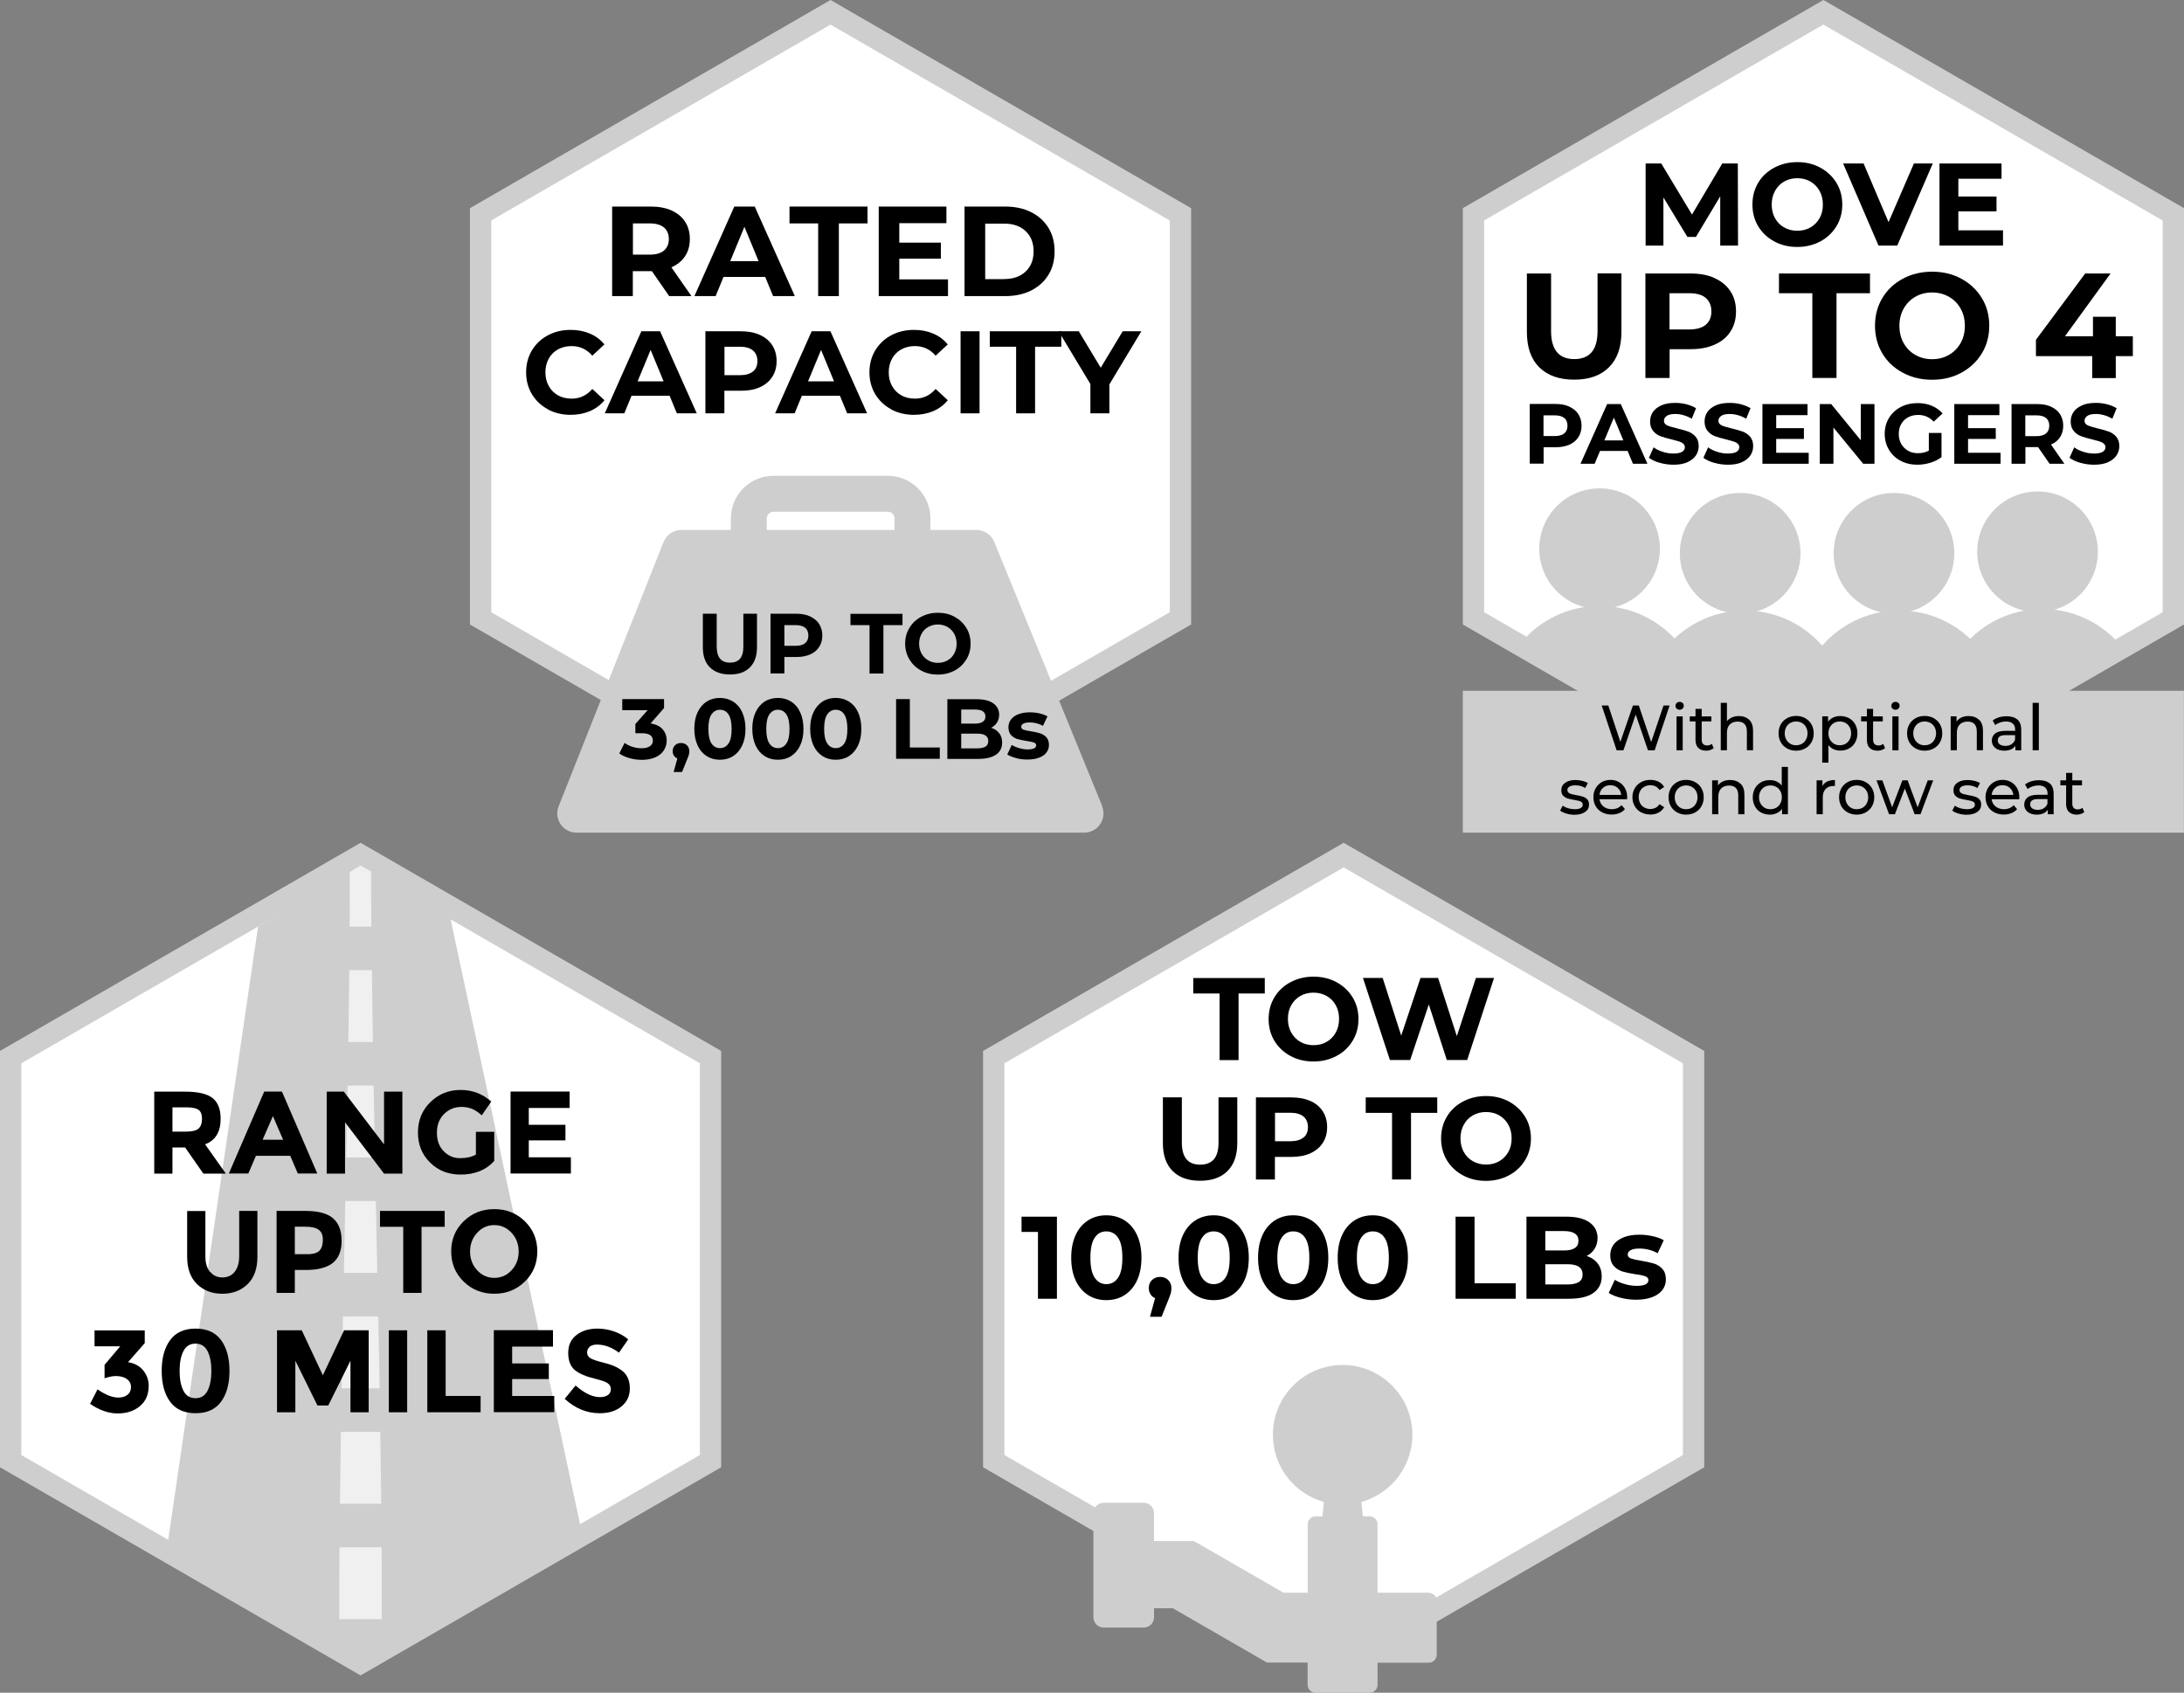 <?xml version="1.0" encoding="UTF-8"?><svg id="Layer_1" xmlns="http://www.w3.org/2000/svg" viewBox="0 0 204.9 158.81"><rect x="0" y="0" width="204.9" height="158.81" fill="#808080" stroke="none"/><polygon points="1 137.08 1 99.17 33.83 80.22 66.65 99.17 66.65 137.08 33.83 156.03 1 137.08" style="fill:#fff; stroke-width:0px;"/><path d="M33.83,81.38l31.83,18.38v36.75l-31.83,18.38-31.83-18.38v-36.75l31.83-18.38M33.83,79.07L0,98.6v39.06l33.83,19.53,33.83-19.53v-39.06l-33.83-19.53h0Z" style="fill:#cecece; stroke-width:0px;"/><polygon points="15.71 144.94 24.21 86.94 33.83 81.19 42.21 85.94 54.46 143.19 33.83 154.94 15.71 144.94" style="fill:#cecece; stroke-width:0px;"/><g style="opacity:.7;"><path d="M34.85,86.94h-2.05c.02-2.7.02-2.44.02-5.13l1-.61,1,.57c0,2.7,0,2.48.02,5.18Z" style="fill:#fff; stroke-width:0px;"/><path d="M34.98,97.76h-2.3c.04-2.7.06-4.05.09-6.74h2.12c.03,2.7.05,4.05.09,6.74Z" style="fill:#fff; stroke-width:0px;"/><path d="M35.17,108.59h-2.69c.05-2.7.08-4.05.13-6.74h2.44c.05,2.7.07,4.05.13,6.74Z" style="fill:#fff; stroke-width:0px;"/><path d="M35.4,119.42h-3.14c.06-2.7.08-4.05.14-6.74h2.86c.06,2.7.08,4.05.14,6.74Z" style="fill:#fff; stroke-width:0px;"/><path d="M35.61,130.25h-3.56c.05-2.7.07-4.05.13-6.74h3.31c.05,2.7.08,4.05.13,6.74Z" style="fill:#fff; stroke-width:0px;"/><path d="M35.77,141.08h-3.88c.03-2.7.05-4.05.09-6.74h3.7c.04,2.7.06,4.05.09,6.74Z" style="fill:#fff; stroke-width:0px;"/><path d="M35.83,151.91h-4c0-2.7,0-4.05.02-6.74h3.95c.02,2.7.02,4.05.02,6.74Z" style="fill:#fff; stroke-width:0px;"/></g><path d="M20.7,104.97c0,1.23-.49,2.03-1.46,2.39l1.95,2.75h-2.11l-1.71-2.45h-1.19v2.45h-1.71v-7.69h2.91c1.2,0,2.05.2,2.56.6.51.4.76,1.05.76,1.95ZM18.63,105.88c.21-.19.32-.49.32-.91s-.11-.7-.33-.85c-.22-.15-.6-.23-1.15-.23h-1.29v2.28h1.25c.59,0,.99-.1,1.2-.29Z" style="stroke-width:0px;"/><path d="M27.94,110.1l-.71-1.66h-3.22l-.71,1.66h-1.83l3.32-7.69h1.66l3.32,7.69h-1.83ZM25.61,104.7l-.97,2.23h1.92l-.96-2.23Z" style="stroke-width:0px;"/><path d="M36.03,102.42h1.72v7.69h-1.72l-3.66-4.82v4.82h-1.72v-7.69h1.61l3.77,4.95v-4.95Z" style="stroke-width:0px;"/><path d="M44.64,106.19h1.73v2.73c-.76.85-1.82,1.28-3.17,1.28-1.13,0-2.08-.37-2.84-1.12-.77-.75-1.15-1.69-1.15-2.83s.39-2.09,1.17-2.85,1.72-1.14,2.83-1.14,2.06.36,2.88,1.09l-.89,1.29c-.34-.3-.66-.51-.95-.62-.29-.11-.6-.17-.94-.17-.65,0-1.2.22-1.65.67s-.67,1.03-.67,1.75.21,1.31.64,1.74c.43.44.94.65,1.53.65s1.09-.11,1.49-.34v-2.11Z" style="stroke-width:0px;"/><path d="M53.44,102.42v1.53h-3.83v1.58h3.44v1.46h-3.44v1.59h3.95v1.52h-5.66v-7.69h5.54Z" style="stroke-width:0px;"/><path d="M19.72,119.32c.29.36.67.53,1.15.53s.87-.18,1.15-.53c.28-.36.42-.84.42-1.46v-4.25h1.71v4.3c0,1.12-.31,1.97-.92,2.57-.62.6-1.4.9-2.37.9s-1.75-.3-2.37-.9c-.62-.6-.93-1.46-.93-2.56v-4.3h1.71v4.25c0,.62.14,1.1.43,1.46Z" style="stroke-width:0px;"/><path d="M31.24,114.3c.54.46.81,1.16.81,2.11s-.28,1.64-.83,2.08c-.55.44-1.4.66-2.54.66h-1.02v2.15h-1.71v-7.69h2.72c1.18,0,2.04.23,2.58.69ZM29.98,117.33c.21-.23.31-.57.31-1.01s-.13-.76-.4-.95c-.27-.19-.68-.28-1.25-.28h-.98v2.58h1.16c.57,0,.96-.12,1.17-.35Z" style="stroke-width:0px;"/><path d="M39.55,115.1v6.2h-1.72v-6.2h-2.18v-1.49h6.07v1.49h-2.18Z" style="stroke-width:0px;"/><path d="M49.24,120.24c-.78.76-1.73,1.14-2.87,1.14s-2.09-.38-2.87-1.14-1.17-1.7-1.17-2.83.39-2.07,1.17-2.83,1.73-1.14,2.87-1.14,2.09.38,2.87,1.14,1.17,1.7,1.17,2.83-.39,2.07-1.17,2.83ZM48.66,117.42c0-.69-.22-1.27-.66-1.75-.44-.48-.98-.73-1.62-.73s-1.18.24-1.62.73c-.44.48-.66,1.07-.66,1.75s.22,1.27.66,1.75c.44.48.98.72,1.62.72s1.18-.24,1.62-.72.66-1.06.66-1.75Z" style="stroke-width:0px;"/><path d="M8.87,126.28v-1.46h4.71v1.19l-1.57,1.79c.62.1,1.09.36,1.43.78s.51.89.51,1.44c0,.81-.27,1.44-.82,1.9-.54.46-1.24.69-2.09.69s-1.71-.3-2.59-.9l.7-1.36c.73.51,1.38.77,1.95.77.35,0,.63-.08.85-.25.22-.17.34-.41.34-.73s-.13-.57-.39-.76c-.26-.19-.61-.28-1.07-.28-.24,0-.58.07-1.02.21v-1.26l1.47-1.74h-2.41Z" style="stroke-width:0px;"/><path d="M18.35,132.59c-1.06,0-1.86-.36-2.39-1.08-.53-.72-.79-1.69-.79-2.89s.26-2.17.79-2.89c.53-.72,1.32-1.08,2.39-1.08s1.86.36,2.39,1.08c.53.72.79,1.69.79,2.89s-.26,2.17-.79,2.89c-.53.72-1.32,1.08-2.39,1.08ZM17.21,126.76c-.24.47-.36,1.09-.36,1.86s.12,1.39.36,1.86c.24.47.62.7,1.13.7s.89-.23,1.13-.7c.24-.47.36-1.09.36-1.86s-.12-1.39-.36-1.86-.62-.7-1.13-.7-.89.23-1.13.7Z" style="stroke-width:0px;"/><path d="M32.88,127.66l-2.08,4.2h-1.02l-2.07-4.2v4.84h-1.72v-7.69h2.32l1.98,4.22,1.99-4.22h2.31v7.69h-1.71v-4.84Z" style="stroke-width:0px;"/><path d="M36.48,124.81h1.72v7.69h-1.72v-7.69Z" style="stroke-width:0px;"/><path d="M40.09,132.5v-7.69h1.72v6.16h3.28v1.53h-4.99Z" style="stroke-width:0px;"/><path d="M51.88,124.81v1.53h-3.83v1.58h3.44v1.46h-3.44v1.59h3.95v1.52h-5.67v-7.69h5.54Z" style="stroke-width:0px;"/><path d="M55.33,126.35c-.16.14-.25.32-.25.54s.1.4.3.53c.2.13.67.29,1.4.47.73.18,1.29.45,1.7.81.4.36.61.88.61,1.57s-.26,1.25-.78,1.68c-.52.43-1.2.64-2.04.64-1.22,0-2.31-.45-3.29-1.35l1.02-1.25c.83.73,1.59,1.09,2.3,1.09.31,0,.56-.07.74-.2s.27-.32.27-.55-.1-.41-.29-.55c-.19-.14-.57-.27-1.13-.41-.89-.21-1.55-.49-1.96-.83s-.62-.88-.62-1.61.26-1.29.79-1.69c.52-.4,1.18-.59,1.96-.59.51,0,1.03.09,1.54.26.51.18.96.43,1.34.75l-.87,1.25c-.67-.51-1.36-.76-2.07-.76-.29,0-.51.07-.68.2Z" style="stroke-width:0px;"/><polygon points="93.23 137.08 93.23 99.17 126.06 80.22 158.89 99.17 158.89 137.08 126.06 156.03 93.23 137.08" style="fill:#fff; stroke-width:0px;"/><path d="M126.06,81.38l31.83,18.38v36.75l-31.83,18.38-31.83-18.38v-36.75l31.83-18.38M126.06,79.07l-33.83,19.53v39.06l33.83,19.53,33.83-19.53v-39.06l-33.83-19.53h0Z" style="fill:#cecece; stroke-width:0px;"/><path d="M134.04,149.43h-4.8v-6.42c0-.41-.34-.75-.75-.75h-.63l-.13-1.35c2.86-.8,4.93-3.49,4.77-6.65-.17-3.34-2.89-6.04-6.22-6.19-3.76-.17-6.86,2.82-6.86,6.54,0,3,2.02,5.53,4.78,6.3l-.13,1.35h-.63c-.41,0-.75.34-.75.75v6.42h-2.27l-8.41-4.85h0s-3.74,0-3.74,0v-2.62c0-.54-.44-.97-.97-.97h-3.75c-.54,0-.97.44-.97.97v9.77c0,.54.44.97.97.97h3.75c.54,0,.97-.44.97-.97v-.84h1.77l8.82,5.09h0s3.82,0,3.82,0v2.09c0,.41.34.75.75.75h5.06c.41,0,.75-.34.75-.75v-2.07h4.8c.41,0,.75-.34.75-.75v-5.06c0-.41-.34-.75-.75-.75Z" style="fill:#cecece; stroke-width:0px;"/><path d="M114.41,93.21h-2.46v-1.45h6.71v1.45h-2.46v6.25h-1.78v-6.25Z" style="stroke-width:0px;"/><path d="M121.07,99.07c-.64-.34-1.14-.82-1.51-1.42-.36-.6-.54-1.29-.54-2.04s.18-1.44.54-2.04c.36-.6.87-1.08,1.51-1.42s1.36-.52,2.16-.52,1.52.17,2.16.52,1.14.82,1.51,1.42c.37.61.55,1.29.55,2.04s-.18,1.44-.55,2.04c-.37.61-.87,1.08-1.51,1.42s-1.36.52-2.16.52-1.52-.17-2.16-.52ZM124.46,97.75c.37-.21.65-.5.86-.88s.31-.8.31-1.28-.1-.9-.31-1.28-.5-.67-.86-.87c-.37-.21-.78-.31-1.23-.31s-.87.1-1.23.31c-.37.21-.65.5-.86.87s-.31.8-.31,1.28.1.9.31,1.28.5.67.86.88c.37.21.78.31,1.23.31s.87-.1,1.23-.31Z" style="stroke-width:0px;"/><path d="M140.17,91.75l-2.52,7.7h-1.91l-1.69-5.21-1.75,5.21h-1.9l-2.53-7.7h1.85l1.74,5.41,1.81-5.41h1.65l1.76,5.46,1.79-5.46h1.71Z" style="stroke-width:0px;"/><path d="M110.02,109.87c-.61-.61-.92-1.48-.92-2.61v-4.31h1.78v4.25c0,1.38.57,2.07,1.72,2.07.56,0,.98-.17,1.28-.5.29-.33.44-.86.44-1.57v-4.25h1.76v4.31c0,1.13-.31,2-.92,2.61s-1.47.91-2.57.91-1.96-.3-2.57-.91Z" style="stroke-width:0px;"/><path d="M122.94,103.29c.5.23.89.55,1.16.97s.41.91.41,1.49-.14,1.06-.41,1.48-.66.74-1.16.97-1.09.34-1.78.34h-1.55v2.12h-1.78v-7.7h3.33c.68,0,1.27.11,1.78.34ZM122.29,106.73c.28-.23.42-.56.42-.98s-.14-.76-.42-1c-.28-.23-.69-.35-1.22-.35h-1.45v2.67h1.45c.54,0,.94-.12,1.22-.35Z" style="stroke-width:0px;"/><path d="M130.59,104.41h-2.46v-1.45h6.71v1.45h-2.46v6.25h-1.78v-6.25Z" style="stroke-width:0px;"/><path d="M137.25,110.27c-.64-.34-1.14-.82-1.51-1.42-.36-.61-.54-1.29-.54-2.04s.18-1.44.54-2.04c.36-.61.87-1.08,1.51-1.42s1.36-.52,2.16-.52,1.52.17,2.16.52,1.14.82,1.51,1.42c.37.6.55,1.29.55,2.04s-.18,1.44-.55,2.04c-.37.6-.87,1.08-1.51,1.42s-1.36.52-2.16.52-1.52-.17-2.16-.52ZM140.65,108.95c.37-.21.65-.5.86-.87s.31-.8.31-1.28-.1-.9-.31-1.28-.5-.67-.86-.88c-.37-.21-.78-.31-1.23-.31s-.87.1-1.23.31c-.37.21-.65.5-.86.88s-.31.8-.31,1.28.1.9.31,1.28.5.67.86.87c.37.21.78.31,1.23.31s.87-.1,1.23-.31Z" style="stroke-width:0px;"/><path d="M99.16,114.15v7.7h-1.78v-6.27h-1.54v-1.43h3.32Z" style="stroke-width:0px;"/><path d="M102.09,121.51c-.5-.32-.89-.77-1.17-1.37s-.42-1.31-.42-2.14.14-1.54.42-2.14.67-1.05,1.17-1.37c.5-.32,1.07-.47,1.7-.47s1.21.16,1.71.47c.5.32.89.77,1.17,1.37s.42,1.31.42,2.14-.14,1.54-.42,2.14-.67,1.05-1.17,1.37c-.5.32-1.07.47-1.71.47s-1.21-.16-1.7-.47ZM104.9,119.87c.27-.4.4-1.03.4-1.87s-.13-1.47-.4-1.87c-.27-.4-.64-.6-1.11-.6s-.83.2-1.09.6c-.27.4-.4,1.03-.4,1.87s.13,1.47.4,1.87.63.61,1.09.61.84-.2,1.11-.61Z" style="stroke-width:0px;"/><path d="M109.6,120.1c.2.19.3.45.3.76,0,.15-.02.29-.05.44-.04.15-.12.37-.24.66l-.63,1.58h-1.09l.48-1.75c-.18-.07-.33-.19-.43-.36-.11-.17-.16-.36-.16-.58,0-.32.1-.57.3-.76.2-.19.46-.29.76-.29s.56.1.76.29Z" style="stroke-width:0px;"/><path d="M112.16,121.51c-.5-.32-.89-.77-1.17-1.37s-.42-1.31-.42-2.14.14-1.54.42-2.14.67-1.05,1.17-1.37c.5-.32,1.07-.47,1.7-.47s1.21.16,1.71.47c.5.32.89.77,1.17,1.37s.42,1.31.42,2.14-.14,1.54-.42,2.14-.67,1.05-1.17,1.37c-.5.32-1.07.47-1.71.47s-1.21-.16-1.7-.47ZM114.97,119.87c.27-.4.4-1.03.4-1.87s-.13-1.47-.4-1.87c-.27-.4-.64-.6-1.11-.6s-.83.2-1.09.6c-.27.4-.4,1.03-.4,1.87s.13,1.47.4,1.87.63.61,1.09.61.84-.2,1.11-.61Z" style="stroke-width:0px;"/><path d="M119.62,121.51c-.5-.32-.89-.77-1.17-1.37s-.42-1.31-.42-2.14.14-1.54.42-2.14.67-1.05,1.17-1.37c.5-.32,1.07-.47,1.7-.47s1.21.16,1.71.47c.5.32.89.77,1.17,1.37s.42,1.31.42,2.14-.14,1.54-.42,2.14-.67,1.05-1.17,1.37c-.5.32-1.07.47-1.71.47s-1.21-.16-1.7-.47ZM122.44,119.87c.27-.4.4-1.03.4-1.87s-.13-1.47-.4-1.87c-.27-.4-.64-.6-1.11-.6s-.83.2-1.09.6c-.27.4-.4,1.03-.4,1.87s.13,1.47.4,1.87.63.61,1.09.61.84-.2,1.11-.61Z" style="stroke-width:0px;"/><path d="M127.09,121.51c-.5-.32-.89-.77-1.17-1.37s-.42-1.31-.42-2.14.14-1.54.42-2.14.67-1.05,1.17-1.37c.5-.32,1.07-.47,1.7-.47s1.21.16,1.71.47c.5.32.89.77,1.17,1.37s.42,1.31.42,2.14-.14,1.54-.42,2.14-.67,1.05-1.17,1.37c-.5.32-1.07.47-1.71.47s-1.21-.16-1.7-.47ZM129.9,119.87c.27-.4.4-1.03.4-1.87s-.13-1.47-.4-1.87c-.27-.4-.64-.6-1.11-.6s-.83.2-1.09.6c-.27.4-.4,1.03-.4,1.87s.13,1.47.4,1.87.63.61,1.09.61.84-.2,1.11-.61Z" style="stroke-width:0px;"/><path d="M136.56,114.15h1.78v6.25h3.86v1.45h-5.64v-7.7Z" style="stroke-width:0px;"/><path d="M149.9,118.55c.25.33.37.73.37,1.2,0,.67-.26,1.19-.79,1.56s-1.29.54-2.29.54h-3.98v-7.7h3.76c.94,0,1.66.18,2.16.54.5.36.75.85.75,1.46,0,.37-.09.71-.27,1s-.43.52-.75.69c.44.14.78.37,1.03.7ZM144.98,115.5v1.82h1.77c.44,0,.77-.08,1-.23s.34-.38.34-.68-.11-.53-.34-.68-.56-.23-1-.23h-1.77ZM148.12,120.28c.24-.15.36-.39.36-.71,0-.64-.47-.96-1.42-.96h-2.08v1.9h2.08c.47,0,.82-.08,1.06-.23Z" style="stroke-width:0px;"/><path d="M152.05,121.76c-.47-.12-.84-.27-1.12-.46l.57-1.23c.26.17.58.31.96.41.37.11.74.16,1.1.16.73,0,1.09-.18,1.09-.54,0-.17-.1-.29-.3-.36-.2-.07-.5-.14-.91-.19-.48-.07-.88-.16-1.2-.25-.32-.1-.59-.26-.82-.51-.23-.24-.35-.59-.35-1.03,0-.37.11-.71.32-1,.22-.29.53-.51.95-.68.41-.16.9-.24,1.47-.24.42,0,.83.05,1.25.14.41.09.76.22,1.03.38l-.57,1.22c-.52-.29-1.09-.44-1.71-.44-.37,0-.64.05-.82.15-.18.1-.28.24-.28.4,0,.18.1.31.3.38s.51.14.95.21c.48.08.88.17,1.19.26.31.09.58.26.8.5.23.24.34.58.34,1.01,0,.37-.11.69-.33.98s-.54.51-.96.67c-.42.16-.92.24-1.5.24-.49,0-.97-.06-1.44-.18Z" style="stroke-width:0px;"/><polygon points="45.09 58.01 45.09 20.11 77.92 1.15 110.75 20.11 110.75 58.01 77.92 76.97 45.09 58.01" style="fill:#fff; stroke-width:0px;"/><path d="M77.92,2.31l31.83,18.38v36.75l-31.83,18.38-31.83-18.38V20.68L77.92,2.31M77.92,0l-33.83,19.53v39.06l33.83,19.53,33.83-19.53V19.53L77.92,0h0Z" style="fill:#cecece; stroke-width:0px;"/><path d="M62.78,27.78l-1.62-2.34h-1.79v2.34h-1.94v-8.4h3.64c.74,0,1.39.12,1.94.37.55.25.97.6,1.27,1.06s.44,1,.44,1.62-.15,1.16-.45,1.61c-.3.45-.73.8-1.28,1.04l1.88,2.7h-2.09ZM62.29,21.34c-.3-.25-.75-.38-1.33-.38h-1.58v2.93h1.58c.58,0,1.03-.13,1.33-.38.3-.26.46-.62.46-1.08s-.15-.83-.46-1.09Z" style="stroke-width:0px;"/><path d="M71.78,25.98h-3.9l-.74,1.8h-1.99l3.74-8.4h1.92l3.76,8.4h-2.04l-.74-1.8ZM71.17,24.5l-1.33-3.22-1.33,3.22h2.66Z" style="stroke-width:0px;"/><path d="M76.76,20.96h-2.69v-1.58h7.32v1.58h-2.69v6.82h-1.94v-6.82Z" style="stroke-width:0px;"/><path d="M88.94,26.22v1.56h-6.5v-8.4h6.35v1.56h-4.42v1.82h3.9v1.51h-3.9v1.94h4.57Z" style="stroke-width:0px;"/><path d="M90.49,19.38h3.82c.91,0,1.72.17,2.42.52.7.35,1.24.84,1.63,1.47.39.63.58,1.37.58,2.21s-.19,1.58-.58,2.21c-.39.63-.93,1.12-1.63,1.47-.7.35-1.51.52-2.42.52h-3.82v-8.4ZM94.21,26.18c.84,0,1.51-.23,2.01-.7s.75-1.1.75-1.9-.25-1.43-.75-1.9-1.17-.7-2.01-.7h-1.78v5.21h1.78Z" style="stroke-width:0px;"/><path d="M51.4,38.4c-.63-.34-1.13-.81-1.5-1.42-.36-.61-.54-1.29-.54-2.05s.18-1.45.54-2.05c.36-.6.86-1.08,1.5-1.42.63-.34,1.35-.51,2.14-.51.67,0,1.27.12,1.81.35.54.23.99.57,1.36,1.01l-1.14,1.06c-.52-.6-1.17-.9-1.94-.9-.48,0-.9.1-1.28.31s-.67.5-.87.87-.31.8-.31,1.28.1.9.31,1.28.5.67.87.88.8.31,1.28.31c.77,0,1.42-.3,1.94-.91l1.14,1.06c-.37.45-.82.79-1.36,1.02s-1.15.35-1.82.35c-.78,0-1.49-.17-2.13-.51Z" style="stroke-width:0px;"/><path d="M62.83,37.13h-3.58l-.68,1.65h-1.83l3.43-7.7h1.76l3.44,7.7h-1.87l-.68-1.65ZM62.26,35.78l-1.22-2.95-1.22,2.95h2.44Z" style="stroke-width:0px;"/><path d="M71.29,31.42c.5.23.89.55,1.16.97s.41.91.41,1.49-.14,1.06-.41,1.48c-.27.42-.66.74-1.16.97s-1.09.33-1.78.33h-1.55v2.12h-1.78v-7.7h3.33c.68,0,1.27.11,1.78.34ZM70.64,34.86c.28-.23.42-.56.42-.98s-.14-.76-.42-1c-.28-.23-.69-.35-1.22-.35h-1.45v2.67h1.45c.54,0,.94-.12,1.22-.35Z" style="stroke-width:0px;"/><path d="M78.81,37.13h-3.58l-.68,1.65h-1.83l3.43-7.7h1.76l3.44,7.7h-1.87l-.68-1.65ZM78.25,35.78l-1.22-2.95-1.22,2.95h2.44Z" style="stroke-width:0px;"/><path d="M83.61,38.4c-.63-.34-1.13-.81-1.5-1.42-.36-.61-.54-1.29-.54-2.05s.18-1.45.54-2.05c.36-.6.86-1.08,1.5-1.42.63-.34,1.35-.51,2.14-.51.67,0,1.27.12,1.81.35.54.23.99.57,1.36,1.01l-1.14,1.06c-.52-.6-1.17-.9-1.94-.9-.48,0-.9.1-1.28.31s-.67.5-.87.87-.31.8-.31,1.28.1.9.31,1.28.5.67.87.88.8.31,1.28.31c.77,0,1.42-.3,1.94-.91l1.14,1.06c-.37.45-.82.79-1.36,1.02s-1.15.35-1.82.35c-.78,0-1.49-.17-2.13-.51Z" style="stroke-width:0px;"/><path d="M90.12,31.08h1.78v7.7h-1.78v-7.7Z" style="stroke-width:0px;"/><path d="M95.32,32.53h-2.46v-1.45h6.71v1.45h-2.46v6.25h-1.78v-6.25Z" style="stroke-width:0px;"/><path d="M104.08,36.05v2.73h-1.78v-2.75l-2.98-4.95h1.89l2.06,3.42,2.06-3.42h1.75l-2.99,4.97Z" style="stroke-width:0px;"/><path d="M103.41,75.63l-10.13-24.79c-.28-.68-.94-1.12-1.67-1.12h-4.32v-1.09c0-2.2-1.79-3.99-3.99-3.99h-10.74c-2.2,0-3.99,1.79-3.99,3.99v1.09h-4.64c-.74,0-1.41.45-1.68,1.14l-9.84,24.79c-.47,1.19.4,2.47,1.68,2.47h47.63c1.28,0,2.16-1.3,1.67-2.49ZM71.94,48.63c0-.34.28-.62.62-.62h10.74c.34,0,.62.28.62.62v1.09h-11.99v-1.09Z" style="fill:#cecece; stroke-width:0px;"/><path d="M66.61,62.62c-.45-.44-.67-1.07-.67-1.9v-3.14h1.3v3.09c0,1,.42,1.5,1.25,1.5.41,0,.71-.12.93-.36.21-.24.32-.62.32-1.14v-3.09h1.28v3.14c0,.82-.22,1.45-.67,1.9s-1.07.66-1.87.66-1.42-.22-1.87-.66Z" style="stroke-width:0px;"/><path d="M76.01,57.84c.37.17.65.4.84.7s.3.66.3,1.08-.1.77-.3,1.08-.48.54-.84.7c-.37.16-.8.24-1.29.24h-1.13v1.54h-1.3v-5.6h2.42c.5,0,.93.08,1.29.25ZM75.54,60.34c.2-.17.3-.41.3-.72s-.1-.56-.3-.72c-.2-.17-.5-.25-.89-.25h-1.06v1.94h1.06c.39,0,.69-.08.89-.25Z" style="stroke-width:0px;"/><path d="M81.58,58.65h-1.79v-1.06h4.88v1.06h-1.79v4.54h-1.3v-4.54Z" style="stroke-width:0px;"/><path d="M86.42,62.91c-.47-.25-.83-.6-1.1-1.04-.26-.44-.4-.93-.4-1.48s.13-1.04.4-1.48c.26-.44.63-.79,1.1-1.04s.99-.38,1.57-.38,1.1.12,1.57.38.83.6,1.1,1.04c.27.44.4.93.4,1.48s-.13,1.04-.4,1.48c-.27.44-.63.79-1.1,1.04s-.99.38-1.57.38-1.11-.12-1.57-.38ZM88.89,61.96c.27-.15.48-.36.63-.64.15-.27.23-.58.23-.93s-.08-.66-.23-.93c-.15-.27-.36-.48-.63-.64-.27-.15-.57-.23-.9-.23s-.63.08-.9.23c-.27.15-.48.36-.63.64-.15.27-.23.58-.23.93s.08.66.23.93c.15.27.36.48.63.64.27.15.56.23.9.23s.63-.08.9-.23Z" style="stroke-width:0px;"/><path d="M62.16,68.42c.26.29.39.64.39,1.06,0,.33-.09.62-.26.9-.17.28-.43.5-.78.66s-.78.25-1.28.25c-.39,0-.78-.05-1.16-.16-.38-.1-.71-.25-.97-.44l.5-.99c.21.16.46.28.74.37.28.09.57.13.86.13.33,0,.58-.06.77-.19.19-.12.28-.3.28-.53,0-.46-.35-.69-1.05-.69h-.59v-.86l1.15-1.3h-2.38v-1.04h3.92v.84l-1.26,1.44c.49.08.87.26,1.13.55Z" style="stroke-width:0px;"/><path d="M64.45,69.92c.14.14.22.33.22.56,0,.11-.01.21-.04.32-.03.11-.09.27-.18.48l-.46,1.15h-.79l.35-1.27c-.13-.05-.24-.14-.32-.26-.08-.12-.12-.26-.12-.42,0-.23.07-.41.22-.56s.33-.21.56-.21.41.07.55.21Z" style="stroke-width:0px;"/><path d="M66.3,70.94c-.36-.23-.65-.56-.85-1s-.31-.95-.31-1.56.1-1.12.31-1.56.49-.77.85-1c.36-.23.78-.34,1.24-.34s.88.12,1.24.34c.36.23.65.56.85,1s.31.95.31,1.56-.1,1.12-.31,1.56-.49.77-.85,1c-.36.23-.78.34-1.24.34s-.88-.11-1.24-.34ZM68.35,69.75c.2-.29.29-.75.29-1.36s-.1-1.07-.29-1.36c-.19-.29-.46-.44-.8-.44s-.6.15-.8.44-.29.75-.29,1.36.1,1.07.29,1.36c.19.29.46.44.8.44s.61-.15.8-.44Z" style="stroke-width:0px;"/><path d="M71.74,70.94c-.36-.23-.65-.56-.85-1s-.31-.95-.31-1.56.1-1.12.31-1.56.49-.77.85-1c.36-.23.78-.34,1.24-.34s.88.12,1.24.34c.36.23.65.56.85,1s.31.95.31,1.56-.1,1.12-.31,1.56-.49.77-.85,1c-.36.23-.78.34-1.24.34s-.88-.11-1.24-.34ZM73.78,69.75c.2-.29.29-.75.29-1.36s-.1-1.07-.29-1.36c-.19-.29-.46-.44-.8-.44s-.6.15-.8.44-.29.75-.29,1.36.1,1.07.29,1.36c.19.29.46.44.8.44s.61-.15.8-.44Z" style="stroke-width:0px;"/><path d="M77.17,70.94c-.36-.23-.65-.56-.85-1s-.31-.95-.31-1.56.1-1.12.31-1.56.49-.77.85-1c.36-.23.78-.34,1.24-.34s.88.12,1.24.34c.36.23.65.56.85,1s.31.95.31,1.56-.1,1.12-.31,1.56-.49.77-.85,1c-.36.23-.78.34-1.24.34s-.88-.11-1.24-.34ZM79.21,69.75c.2-.29.29-.75.29-1.36s-.1-1.07-.29-1.36c-.19-.29-.46-.44-.8-.44s-.6.15-.8.44-.29.75-.29,1.36.1,1.07.29,1.36c.19.29.46.44.8.44s.61-.15.8-.44Z" style="stroke-width:0px;"/><path d="M84.06,65.59h1.3v4.54h2.81v1.06h-4.1v-5.6Z" style="stroke-width:0px;"/><path d="M93.75,68.79c.18.24.27.53.27.88,0,.49-.19.87-.57,1.13-.38.26-.94.4-1.67.4h-2.9v-5.6h2.74c.68,0,1.21.13,1.57.39.37.26.55.62.55,1.06,0,.27-.06.51-.2.73-.13.21-.31.38-.55.5.32.1.57.27.75.51ZM90.18,66.57v1.32h1.29c.32,0,.56-.06.73-.17.17-.11.25-.28.25-.5s-.08-.38-.25-.49-.41-.16-.73-.16h-1.29ZM92.46,70.05c.17-.11.26-.29.26-.52,0-.46-.34-.7-1.03-.7h-1.51v1.38h1.51c.34,0,.6-.06.77-.17Z" style="stroke-width:0px;"/><path d="M95.32,71.12c-.34-.09-.61-.2-.82-.33l.42-.9c.19.12.42.22.7.3.27.08.54.12.8.12.53,0,.79-.13.79-.39,0-.12-.07-.21-.22-.26-.14-.05-.37-.1-.66-.14-.35-.05-.64-.12-.87-.18-.23-.07-.43-.19-.6-.37-.17-.18-.25-.43-.25-.75,0-.27.08-.51.24-.72s.39-.38.69-.49c.3-.12.66-.18,1.07-.18.3,0,.61.03.91.1.3.07.55.16.75.28l-.42.89c-.38-.21-.79-.32-1.24-.32-.27,0-.47.04-.6.11-.13.08-.2.17-.2.29,0,.13.07.23.22.28.14.05.37.1.69.15.35.06.64.12.86.19.22.07.42.19.58.36.17.18.25.42.25.74,0,.27-.08.5-.24.71-.16.21-.39.37-.7.48-.31.12-.67.17-1.09.17-.36,0-.71-.04-1.05-.13Z" style="stroke-width:0px;"/><polygon points="138.24 58.01 138.24 20.11 171.07 1.15 203.9 20.11 203.9 58.01 171.07 76.97 138.24 58.01" style="fill:#fff; stroke-width:0px;"/><path d="M171.07,2.31l31.83,18.38v36.75l-31.83,18.38-31.83-18.38V20.68l31.83-18.38M171.07,0l-33.83,19.53v39.06l33.83,19.53,33.83-19.53V19.53L171.07,0h0Z" style="fill:#cecece; stroke-width:0px;"/><circle cx="150.07" cy="51.48" r="5.66" style="fill:#cecece; stroke-width:0px;"/><circle cx="163.26" cy="51.91" r="5.66" style="fill:#cecece; stroke-width:0px;"/><circle cx="177.69" cy="51.91" r="5.66" style="fill:#cecece; stroke-width:0px;"/><circle cx="191.16" cy="51.77" r="5.66" style="fill:#cecece; stroke-width:0px;"/><path d="M161.39,23.04v-4.62s-2.28,3.81-2.28,3.81h-.8l-2.25-3.71v4.52h-1.67v-7.7h1.47l2.88,4.79,2.84-4.79h1.46l.02,7.7h-1.67Z" style="stroke-width:0px;"/><path d="M166.46,22.65c-.64-.34-1.14-.82-1.51-1.42-.36-.61-.54-1.29-.54-2.04s.18-1.44.54-2.04c.36-.61.87-1.08,1.51-1.42s1.36-.52,2.16-.52,1.52.17,2.16.52,1.14.82,1.51,1.42c.37.6.55,1.29.55,2.04s-.18,1.44-.55,2.04c-.37.6-.87,1.08-1.51,1.42s-1.36.52-2.16.52-1.52-.17-2.16-.52ZM169.85,21.34c.37-.21.65-.5.86-.87s.31-.8.31-1.28-.1-.9-.31-1.28-.5-.67-.86-.88c-.37-.21-.78-.31-1.23-.31s-.87.1-1.23.31c-.37.21-.65.5-.86.88s-.31.8-.31,1.28.1.9.31,1.28.5.67.86.87c.37.21.78.31,1.23.31s.87-.1,1.23-.31Z" style="stroke-width:0px;"/><path d="M181.33,15.34l-3.33,7.7h-1.76l-3.32-7.7h1.92l2.34,5.5,2.38-5.5h1.77Z" style="stroke-width:0px;"/><path d="M187.92,21.61v1.43h-5.96v-7.7h5.82v1.43h-4.05v1.67h3.58v1.39h-3.58v1.78h4.19Z" style="stroke-width:0px;"/><path d="M144.42,34.47c-.78-.77-1.17-1.88-1.17-3.32v-5.49h2.27v5.4c0,1.75.73,2.63,2.18,2.63.71,0,1.25-.21,1.62-.64.37-.42.56-1.09.56-2v-5.4h2.24v5.49c0,1.44-.39,2.54-1.17,3.32-.78.78-1.87,1.16-3.27,1.16s-2.49-.39-3.27-1.16Z" style="stroke-width:0px;"/><path d="M160.87,26.1c.64.29,1.13.7,1.48,1.23.35.53.52,1.16.52,1.89s-.17,1.35-.52,1.88c-.34.54-.84.95-1.48,1.23-.64.29-1.39.43-2.26.43h-1.97v2.7h-2.27v-9.8h4.24c.87,0,1.62.14,2.26.43ZM160.03,30.47c.35-.29.53-.71.53-1.25s-.18-.97-.53-1.27-.87-.44-1.55-.44h-1.85v3.4h1.85c.68,0,1.2-.15,1.55-.44Z" style="stroke-width:0px;"/><path d="M170.04,27.51h-3.14v-1.85h8.54v1.85h-3.14v7.95h-2.27v-7.95Z" style="stroke-width:0px;"/><path d="M178.52,34.97c-.82-.44-1.46-1.04-1.92-1.81-.46-.77-.69-1.64-.69-2.6s.23-1.83.69-2.6c.46-.77,1.1-1.37,1.92-1.81.82-.44,1.73-.66,2.75-.66s1.93.22,2.74.66c.81.44,1.45,1.04,1.92,1.81.47.77.7,1.64.7,2.6s-.23,1.83-.7,2.6c-.47.77-1.11,1.37-1.92,1.81-.81.44-1.73.66-2.74.66s-1.93-.22-2.75-.66ZM182.84,33.3c.47-.27.83-.64,1.1-1.11.27-.48.4-1.02.4-1.62s-.13-1.15-.4-1.62c-.27-.48-.63-.85-1.1-1.11s-.99-.4-1.57-.4-1.1.13-1.57.4-.83.64-1.1,1.11c-.27.48-.4,1.02-.4,1.62s.13,1.15.4,1.62c.27.48.63.85,1.1,1.11.47.27.99.4,1.57.4s1.1-.13,1.57-.4Z" style="stroke-width:0px;"/><path d="M200.1,33.41h-1.6v2.06h-2.21v-2.06h-5.28v-1.53l4.62-6.22h2.38l-4.28,5.89h2.63v-1.83h2.14v1.83h1.6v1.85Z" style="stroke-width:0px;"/><path d="M147.24,38.16c.37.17.65.4.84.7s.3.66.3,1.08-.1.77-.3,1.08-.48.54-.84.7c-.37.16-.8.24-1.29.24h-1.13v1.54h-1.3v-5.6h2.42c.5,0,.93.08,1.29.25ZM146.76,40.66c.2-.17.3-.41.3-.72s-.1-.56-.3-.72c-.2-.17-.5-.25-.89-.25h-1.06v1.94h1.06c.39,0,.69-.08.89-.25Z" style="stroke-width:0px;"/><path d="M152.71,42.31h-2.6l-.5,1.2h-1.33l2.5-5.6h1.28l2.5,5.6h-1.36l-.5-1.2ZM152.3,41.32l-.89-2.14-.89,2.14h1.78Z" style="stroke-width:0px;"/><path d="M155.7,43.42c-.41-.12-.75-.28-1-.47l.44-.98c.24.18.53.32.86.42.33.11.66.16.99.16.37,0,.64-.05.82-.16s.26-.25.26-.44c0-.13-.05-.24-.16-.33-.1-.09-.24-.16-.4-.21-.16-.05-.38-.11-.66-.18-.43-.1-.78-.2-1.05-.3-.27-.1-.51-.26-.7-.49-.19-.22-.29-.52-.29-.9,0-.33.09-.62.26-.88.18-.26.44-.47.8-.63.35-.16.79-.23,1.3-.23.36,0,.71.04,1.05.13.34.09.64.21.9.37l-.4.98c-.52-.29-1.04-.44-1.55-.44-.36,0-.63.06-.8.18-.17.12-.26.27-.26.46s.1.33.3.43c.2.09.51.18.92.28.43.1.78.2,1.05.3.27.1.51.26.7.48s.29.51.29.89c0,.32-.09.61-.27.88-.18.26-.45.47-.8.63-.36.16-.79.23-1.3.23-.44,0-.87-.06-1.28-.18Z" style="stroke-width:0px;"/><path d="M160.81,43.42c-.41-.12-.75-.28-1-.47l.44-.98c.24.18.53.32.86.42.33.11.66.16.99.16.37,0,.64-.05.82-.16s.26-.25.26-.44c0-.13-.05-.24-.16-.33-.1-.09-.24-.16-.4-.21-.16-.05-.38-.11-.66-.18-.43-.1-.78-.2-1.05-.3-.27-.1-.51-.26-.7-.49-.19-.22-.29-.52-.29-.9,0-.33.09-.62.26-.88.18-.26.44-.47.8-.63.35-.16.79-.23,1.3-.23.36,0,.71.04,1.05.13.34.09.64.21.9.37l-.4.98c-.52-.29-1.04-.44-1.55-.44-.36,0-.63.06-.8.18-.17.12-.26.27-.26.46s.1.33.3.43c.2.09.51.18.92.28.43.1.78.2,1.05.3.27.1.51.26.7.48s.29.51.29.89c0,.32-.09.61-.27.88-.18.26-.45.47-.8.63-.36.16-.79.23-1.3.23-.44,0-.87-.06-1.28-.18Z" style="stroke-width:0px;"/><path d="M169.69,42.47v1.04h-4.34v-5.6h4.23v1.04h-2.94v1.22h2.6v1.01h-2.6v1.3h3.05Z" style="stroke-width:0px;"/><path d="M175.86,37.91v5.6h-1.06l-2.79-3.4v3.4h-1.28v-5.6h1.07l2.78,3.4v-3.4h1.28Z" style="stroke-width:0px;"/><path d="M180.97,40.62h1.18v2.27c-.3.23-.66.41-1.06.53-.4.12-.8.18-1.21.18-.58,0-1.1-.12-1.57-.37s-.83-.59-1.09-1.03c-.26-.44-.4-.94-.4-1.49s.13-1.05.4-1.49c.26-.44.63-.78,1.1-1.03.47-.25,1-.37,1.58-.37.49,0,.94.08,1.34.25.4.17.74.41,1.01.72l-.83.77c-.4-.42-.88-.63-1.45-.63-.36,0-.67.07-.95.22s-.49.36-.65.63c-.16.27-.23.58-.23.94s.08.66.23.93c.15.27.37.48.64.64s.59.23.94.23c.37,0,.71-.08,1.01-.24v-1.64Z" style="stroke-width:0px;"/><path d="M187.69,42.47v1.04h-4.34v-5.6h4.23v1.04h-2.94v1.22h2.6v1.01h-2.6v1.3h3.05Z" style="stroke-width:0px;"/><path d="M192.29,43.51l-1.08-1.56h-1.19v1.56h-1.3v-5.6h2.42c.5,0,.93.08,1.29.25.37.17.65.4.84.7s.3.66.3,1.08-.1.77-.3,1.08-.48.53-.85.69l1.26,1.8h-1.39ZM191.96,39.22c-.2-.17-.5-.25-.89-.25h-1.06v1.95h1.06c.39,0,.69-.09.89-.26.2-.17.3-.41.3-.72s-.1-.56-.3-.72Z" style="stroke-width:0px;"/><path d="M195.16,43.42c-.41-.12-.75-.28-1-.47l.44-.98c.24.18.53.32.86.42.33.11.66.16.99.16.37,0,.64-.05.82-.16s.26-.25.26-.44c0-.13-.05-.24-.16-.33-.1-.09-.24-.16-.4-.21-.16-.05-.38-.11-.66-.18-.43-.1-.78-.2-1.05-.3-.27-.1-.51-.26-.7-.49-.19-.22-.29-.52-.29-.9,0-.33.09-.62.26-.88.18-.26.44-.47.8-.63.35-.16.79-.23,1.3-.23.36,0,.71.04,1.05.13.34.09.64.21.9.37l-.4.98c-.52-.29-1.04-.44-1.55-.44-.36,0-.63.06-.8.18-.17.12-.26.27-.26.46s.1.33.3.43c.2.09.51.18.92.28.43.1.78.2,1.05.3.27.1.51.26.7.48s.29.51.29.89c0,.32-.09.61-.27.88-.18.26-.45.47-.8.63-.36.16-.79.23-1.3.23-.44,0-.87-.06-1.28-.18Z" style="stroke-width:0px;"/><polygon points="149.91 63.61 171.07 75.77 193.33 62.9 171.07 64.36 149.91 63.61" style="fill:#cecece; stroke-width:0px;"/><path d="M158.71,68.73h.69c.18-.73.28-1.49.28-2.27,0-5.31-4.3-9.61-9.61-9.61-2.7,0-5.14,1.12-6.89,2.92l15.53,8.96Z" style="fill:#cecece; stroke-width:0px;"/><path d="M163.7,57.28c-5.26,0-9.53,4.23-9.6,9.47l4.18,2.41h14.76c.18-.73.28-1.49.28-2.27,0-5.31-4.3-9.61-9.61-9.61Z" style="fill:#cecece; stroke-width:0px;"/><path d="M182.98,69.02h-.69c-.18-.73-.28-1.49-.28-2.27,0-5.31,4.3-9.61,9.61-9.61,2.7,0,5.14,1.12,6.89,2.92l-15.53,8.96Z" style="fill:#cecece; stroke-width:0px;"/><path d="M178.21,57.28c5.26,0,9.53,4.23,9.6,9.47l-4.18,2.41h-14.76c-.18-.73-.28-1.49-.28-2.27,0-5.31,4.3-9.61,9.61-9.61Z" style="fill:#cecece; stroke-width:0px;"/><rect x="137.24" y="64.81" width="67.65" height="13.31" style="fill:#cecece; stroke-width:0px;"/><path d="M156.64,66.19l-1.4,4.2h-.63l-1.15-3.35-1.15,3.35h-.64l-1.4-4.2h.62l1.13,3.41,1.18-3.41h.55l1.16,3.43,1.16-3.43h.57Z" style="stroke-width:0px;"/><path d="M157.3,66.49c-.07-.07-.11-.16-.11-.26s.04-.19.11-.27c.07-.07.17-.11.28-.11s.21.04.28.1c.07.07.11.16.11.26s-.04.2-.11.27c-.07.07-.17.11-.28.11s-.21-.04-.28-.11ZM157.29,67.21h.58v3.18h-.58v-3.18Z" style="stroke-width:0px;"/><path d="M160.76,70.2c-.08.07-.19.13-.31.17-.12.04-.25.06-.38.06-.32,0-.57-.09-.74-.26-.18-.17-.26-.42-.26-.74v-1.75h-.54v-.47h.54v-.7h.58v.7h.91v.47h-.91v1.72c0,.17.04.3.13.4.09.09.21.14.37.14.18,0,.33-.05.45-.15l.18.41Z" style="stroke-width:0px;"/><path d="M164.11,67.53c.24.23.36.58.36,1.03v1.83h-.58v-1.76c0-.31-.07-.54-.22-.7-.15-.16-.36-.23-.64-.23-.31,0-.56.09-.74.27-.18.18-.27.44-.27.78v1.64h-.58v-4.45h.58v1.72c.12-.15.28-.27.47-.35.19-.08.41-.13.65-.13.4,0,.72.12.96.35Z" style="stroke-width:0px;"/><path d="M167.66,70.22c-.25-.14-.45-.33-.59-.58-.14-.25-.21-.53-.21-.84s.07-.59.21-.84c.14-.25.34-.44.59-.58.25-.14.54-.21.85-.21s.6.07.85.21c.25.14.45.33.59.58.14.25.21.52.21.84s-.07.59-.21.84c-.14.25-.34.44-.59.58-.25.14-.53.21-.85.21s-.6-.07-.85-.21ZM169.06,69.78c.16-.09.29-.23.38-.4s.14-.37.14-.58-.05-.42-.14-.58-.22-.3-.38-.39-.34-.14-.55-.14-.39.05-.55.14-.29.22-.38.39c-.09.17-.14.36-.14.58s.05.42.14.58c.09.17.22.3.38.4s.34.14.55.14.39-.05.55-.14Z" style="stroke-width:0px;"/><path d="M173.48,67.38c.24.14.44.33.57.57.14.24.21.53.21.85s-.07.6-.21.85c-.14.25-.33.44-.57.57-.24.14-.52.2-.83.2-.23,0-.44-.04-.63-.13-.19-.09-.35-.22-.48-.38v1.64h-.58v-4.34h.55v.5c.13-.18.29-.31.49-.4s.41-.13.65-.13c.31,0,.58.07.83.2ZM173.15,69.78c.16-.09.29-.23.38-.4s.14-.37.14-.58-.05-.42-.14-.58-.22-.3-.38-.39c-.16-.09-.35-.14-.55-.14s-.38.05-.54.14-.29.23-.38.39-.14.36-.14.58.05.42.14.58.22.3.38.4.35.14.55.14.39-.05.55-.14Z" style="stroke-width:0px;"/><path d="M176.84,70.2c-.08.07-.19.13-.31.17-.12.04-.25.06-.38.06-.32,0-.57-.09-.74-.26-.18-.17-.26-.42-.26-.74v-1.75h-.54v-.47h.54v-.7h.58v.7h.91v.47h-.91v1.72c0,.17.04.3.13.4.09.09.21.14.37.14.18,0,.33-.05.45-.15l.18.41Z" style="stroke-width:0px;"/><path d="M177.55,66.49c-.07-.07-.11-.16-.11-.26s.04-.19.11-.27c.07-.07.17-.11.28-.11s.21.04.28.1c.07.07.11.16.11.26s-.04.2-.11.27c-.07.07-.17.11-.28.11s-.21-.04-.28-.11ZM177.54,67.21h.58v3.18h-.58v-3.18Z" style="stroke-width:0px;"/><path d="M179.72,70.22c-.25-.14-.45-.33-.59-.58-.14-.25-.21-.53-.21-.84s.07-.59.21-.84c.14-.25.34-.44.59-.58.25-.14.54-.21.85-.21s.6.07.85.21c.25.14.45.33.59.58.14.25.21.52.21.84s-.07.59-.21.84c-.14.25-.34.44-.59.58-.25.14-.53.21-.85.21s-.6-.07-.85-.21ZM181.12,69.78c.16-.09.29-.23.38-.4s.14-.37.14-.58-.05-.42-.14-.58-.22-.3-.38-.39-.34-.14-.55-.14-.39.05-.55.14-.29.22-.38.39c-.09.17-.14.36-.14.58s.05.42.14.58c.09.17.22.3.38.4s.34.14.55.14.39-.05.55-.14Z" style="stroke-width:0px;"/><path d="M185.68,67.53c.24.23.36.58.36,1.03v1.83h-.58v-1.76c0-.31-.07-.54-.22-.7-.15-.16-.36-.23-.64-.23-.31,0-.56.09-.74.27-.18.18-.27.44-.27.78v1.64h-.58v-3.18h.55v.48c.12-.16.27-.29.47-.38.2-.09.42-.13.67-.13.4,0,.72.12.96.35Z" style="stroke-width:0px;"/><path d="M189.28,67.5c.23.22.35.54.35.97v1.92h-.55v-.42c-.1.15-.23.26-.41.34-.18.08-.39.12-.63.12-.36,0-.64-.09-.85-.26-.21-.17-.32-.4-.32-.68s.1-.5.31-.67c.2-.17.53-.25.97-.25h.91v-.11c0-.25-.07-.44-.22-.57-.14-.13-.36-.2-.64-.2-.19,0-.37.03-.55.09-.18.06-.33.14-.46.25l-.24-.43c.16-.13.36-.23.59-.3.23-.07.47-.1.73-.1.44,0,.78.11,1.01.32ZM188.7,69.83c.16-.1.28-.24.35-.42v-.44h-.89c-.49,0-.73.16-.73.49,0,.16.06.29.19.38.12.09.3.14.52.14s.41-.05.57-.15Z" style="stroke-width:0px;"/><path d="M190.7,65.94h.58v4.45h-.58v-4.45Z" style="stroke-width:0px;"/><path d="M146.93,76.32c-.24-.07-.43-.16-.56-.27l.24-.46c.14.1.31.18.51.24.2.06.4.09.61.09.5,0,.76-.14.76-.43,0-.1-.03-.17-.1-.23-.07-.06-.15-.1-.25-.12-.1-.03-.25-.05-.44-.09-.26-.04-.46-.09-.63-.14-.16-.05-.3-.14-.42-.26s-.17-.3-.17-.52c0-.29.12-.52.36-.69.24-.17.56-.26.97-.26.21,0,.42.03.64.08.21.05.39.12.52.21l-.25.46c-.26-.17-.57-.25-.92-.25-.24,0-.43.04-.56.12-.13.08-.19.19-.19.32,0,.1.04.19.11.25.07.06.16.1.27.13.11.03.25.06.45.1.26.04.46.09.62.14s.29.13.41.25.17.29.17.5c0,.29-.12.52-.37.69-.25.17-.58.26-1,.26-.26,0-.51-.04-.75-.11Z" style="stroke-width:0px;"/><path d="M152.64,74.99h-2.58c.04.28.16.5.37.67.21.17.47.26.78.26.38,0,.69-.13.92-.38l.32.37c-.14.17-.32.3-.54.38-.21.09-.45.13-.72.13-.34,0-.63-.07-.89-.21-.26-.14-.46-.33-.6-.58-.14-.25-.21-.53-.21-.84s.07-.59.21-.83.33-.44.57-.58c.24-.14.51-.21.82-.21s.58.07.81.21c.24.14.42.33.56.58s.2.53.2.85c0,.04,0,.1-.01.17ZM150.39,73.92c-.19.17-.29.39-.33.66h2.04c-.03-.27-.14-.49-.33-.66-.19-.17-.42-.25-.69-.25s-.51.08-.69.25Z" style="stroke-width:0px;"/><path d="M153.97,76.22c-.25-.14-.45-.33-.6-.58-.14-.25-.22-.53-.22-.84s.07-.59.22-.84c.14-.25.34-.44.6-.58.25-.14.54-.21.87-.21.29,0,.54.06.77.17.23.12.4.28.52.5l-.44.28c-.1-.15-.22-.27-.37-.34-.15-.08-.31-.11-.49-.11-.21,0-.39.05-.56.14s-.3.22-.39.39c-.09.17-.14.36-.14.58s.05.42.14.59c.09.17.22.3.39.39s.35.14.56.14c.18,0,.34-.04.49-.11s.27-.19.37-.34l.44.28c-.12.22-.3.39-.52.51-.23.12-.48.18-.77.18-.32,0-.61-.07-.87-.21Z" style="stroke-width:0px;"/><path d="M157.34,76.22c-.25-.14-.45-.33-.59-.58-.14-.25-.21-.53-.21-.84s.07-.59.21-.84c.14-.25.34-.44.59-.58.25-.14.54-.21.85-.21s.6.07.85.21c.25.14.45.33.59.58.14.25.21.52.21.84s-.07.59-.21.84c-.14.25-.34.44-.59.58-.25.14-.53.21-.85.21s-.6-.07-.85-.21ZM158.74,75.78c.16-.09.29-.23.38-.4s.14-.37.14-.58-.05-.42-.14-.58-.22-.3-.38-.39-.34-.14-.55-.14-.39.05-.55.14-.29.22-.38.39c-.09.17-.14.36-.14.58s.05.42.14.58c.09.17.22.3.38.4s.34.14.55.14.39-.05.55-.14Z" style="stroke-width:0px;"/><path d="M163.3,73.53c.24.23.36.58.36,1.03v1.83h-.58v-1.76c0-.31-.07-.54-.22-.7-.15-.16-.36-.23-.64-.23-.31,0-.56.09-.74.27-.18.18-.27.44-.27.78v1.64h-.58v-3.18h.55v.48c.12-.16.27-.29.47-.38.2-.09.42-.13.67-.13.4,0,.72.12.96.35Z" style="stroke-width:0px;"/><path d="M167.74,71.94v4.45h-.55v-.5c-.13.18-.29.31-.49.4-.2.09-.41.14-.65.14-.31,0-.58-.07-.83-.2s-.44-.33-.57-.57-.21-.53-.21-.85.07-.6.21-.85.33-.43.57-.57c.24-.14.52-.2.83-.2.23,0,.44.04.63.13.19.09.35.21.48.38v-1.75h.58ZM166.65,75.78c.16-.09.29-.23.38-.4s.14-.37.14-.58-.05-.42-.14-.58-.22-.3-.38-.39-.35-.14-.55-.14-.39.05-.55.14-.29.22-.38.39c-.09.17-.14.36-.14.58s.05.42.14.58c.09.17.22.3.38.4s.34.14.55.14.38-.05.55-.14Z" style="stroke-width:0px;"/><path d="M171.44,73.32c.2-.1.43-.14.71-.14v.56s-.08,0-.13,0c-.31,0-.56.09-.74.28-.18.19-.27.45-.27.79v1.58h-.58v-3.18h.55v.53c.1-.18.25-.32.44-.42Z" style="stroke-width:0px;"/><path d="M173.34,76.22c-.25-.14-.45-.33-.59-.58-.14-.25-.21-.53-.21-.84s.07-.59.21-.84c.14-.25.34-.44.59-.58.25-.14.54-.21.85-.21s.6.07.85.21c.25.14.45.33.59.58.14.25.21.52.21.84s-.07.59-.21.84c-.14.25-.34.44-.59.58-.25.14-.53.21-.85.21s-.6-.07-.85-.21ZM174.75,75.78c.16-.09.29-.23.38-.4s.14-.37.14-.58-.05-.42-.14-.58-.22-.3-.38-.39-.34-.14-.55-.14-.39.05-.55.14-.29.22-.38.39c-.09.17-.14.36-.14.58s.05.42.14.58c.09.17.22.3.38.4s.34.14.55.14.39-.05.55-.14Z" style="stroke-width:0px;"/><path d="M181.37,73.21l-1.19,3.18h-.55l-.92-2.41-.93,2.41h-.55l-1.18-3.18h.55l.92,2.53.96-2.53h.49l.94,2.54.95-2.54h.52Z" style="stroke-width:0px;"/><path d="M183.72,76.32c-.24-.07-.43-.16-.56-.27l.24-.46c.14.1.31.18.51.24.2.06.4.09.61.09.5,0,.76-.14.76-.43,0-.1-.03-.17-.1-.23-.07-.06-.15-.1-.25-.12-.1-.03-.25-.05-.44-.09-.26-.04-.46-.09-.63-.14-.16-.05-.3-.14-.42-.26s-.17-.3-.17-.52c0-.29.12-.52.36-.69.24-.17.56-.26.97-.26.21,0,.42.03.64.08.21.05.39.12.52.21l-.25.46c-.26-.17-.57-.25-.92-.25-.24,0-.43.04-.56.12-.13.08-.19.19-.19.32,0,.1.04.19.11.25.07.06.16.1.27.13.11.03.25.06.45.1.26.04.46.09.62.14s.29.13.41.25.17.29.17.5c0,.29-.12.52-.37.69-.25.17-.58.26-1,.26-.26,0-.51-.04-.75-.11Z" style="stroke-width:0px;"/><path d="M189.43,74.99h-2.58c.04.28.16.5.37.67.21.17.47.26.78.26.38,0,.69-.13.92-.38l.32.37c-.14.17-.32.3-.54.38-.21.09-.45.13-.72.13-.34,0-.63-.07-.89-.21-.26-.14-.46-.33-.6-.58-.14-.25-.21-.53-.21-.84s.07-.59.21-.83.33-.44.57-.58c.24-.14.51-.21.82-.21s.58.07.81.21c.24.14.42.33.56.58s.2.53.2.85c0,.04,0,.1-.01.17ZM187.18,73.92c-.19.17-.29.39-.33.66h2.04c-.03-.27-.14-.49-.33-.66-.19-.17-.42-.25-.69-.25s-.51.08-.69.25Z" style="stroke-width:0px;"/><path d="M192.32,73.5c.23.22.35.54.35.97v1.92h-.55v-.42c-.1.15-.23.26-.41.34-.18.08-.39.12-.63.12-.36,0-.64-.09-.85-.26-.21-.17-.32-.4-.32-.68s.1-.5.31-.67c.2-.17.53-.25.97-.25h.91v-.11c0-.25-.07-.44-.22-.57-.14-.13-.36-.2-.64-.2-.19,0-.37.03-.55.09-.18.06-.33.14-.46.25l-.24-.43c.16-.13.36-.23.59-.3.23-.07.47-.1.73-.1.44,0,.78.11,1.01.32ZM191.74,75.83c.16-.1.28-.24.35-.42v-.44h-.89c-.49,0-.73.16-.73.49,0,.16.06.29.19.38.12.09.3.14.52.14s.41-.05.57-.15Z" style="stroke-width:0px;"/><path d="M195.53,76.2c-.08.07-.19.13-.31.17-.12.04-.25.06-.38.06-.32,0-.57-.09-.74-.26-.18-.17-.26-.42-.26-.74v-1.75h-.54v-.47h.54v-.7h.58v.7h.91v.47h-.91v1.72c0,.17.04.3.13.4.09.09.21.14.37.14.18,0,.33-.05.45-.15l.18.41Z" style="stroke-width:0px;"/></svg>